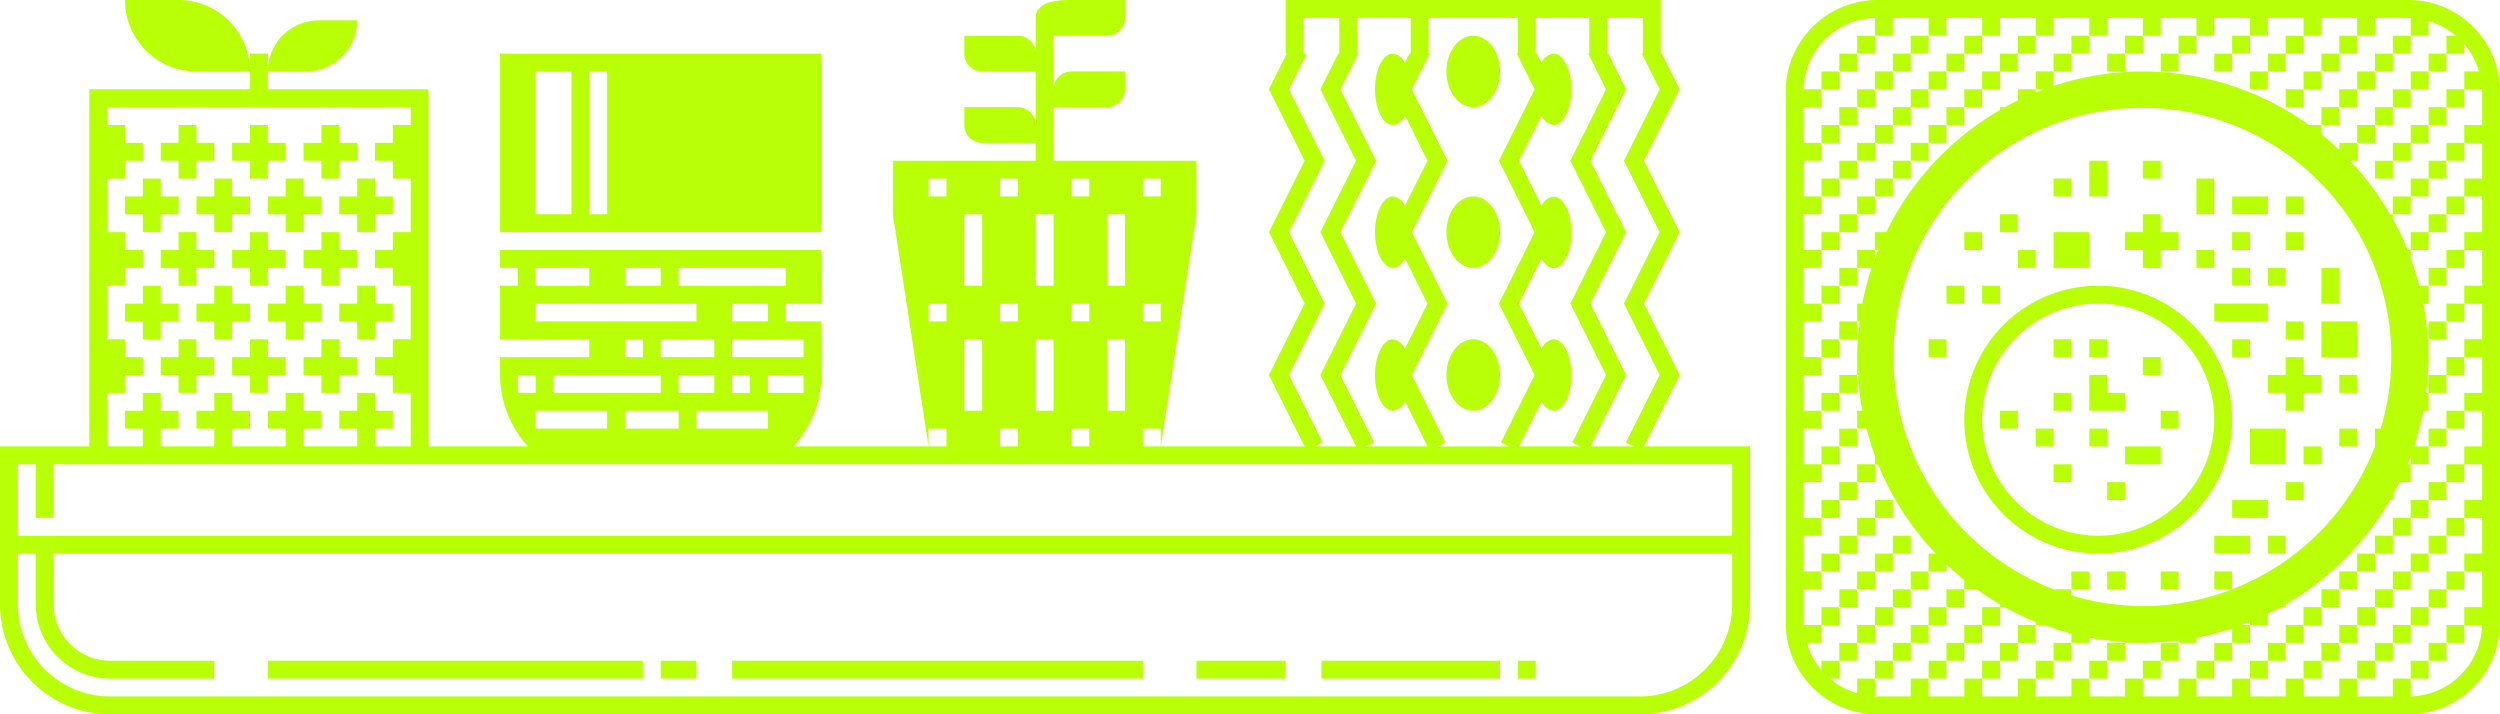 <?xml version="1.0" encoding="UTF-8"?> <svg xmlns="http://www.w3.org/2000/svg" id="Layer_1" data-name="Layer 1" viewBox="0 0 140 40"><defs><style>.cls-1{fill:#b9ff05;}</style></defs><title>GORSHKI</title><path class="cls-1" d="M134.87,0H105.13A5.13,5.13,0,0,0,100,5.13V34.87A5.13,5.13,0,0,0,105.13,40h29.74A5.13,5.13,0,0,0,140,34.87V5.13A5.13,5.13,0,0,0,134.87,0ZM139,7h-1V8h1v2h-1v1h1v2h-1v1h1v2h-1v1h1v2h-1v1h1v2h-1v1h1v2h-1v1h1v2h-1v1h1v2h-1v1h1v2h-1v1h1a4.12,4.12,0,0,1-4,4V38h-1v1h-2V38h-1v1h-2V38h-1v1h-2V38h-1v1h-2V38h-1v1h-2V38h-1v1h-2V38h-1v1h-2V38h-1v1h-2V38h-1v1h-2V38h-1v1h-2V38h-1v.82a4.1,4.1,0,0,1-1.53-.82H103V37h-1v.53a4.1,4.1,0,0,1-.82-1.53H102V35h-1s0-.09,0-.13V33h1V32h-1V30h1V29h-1V27h1V26h-1V24h1V23h-1V21h1V20h-1V18h1V17h-1V15h1V14h-1V12h1V11h-1V9h1V8h-1V6h1V5h-1a4.12,4.12,0,0,1,4-4V2h1V1h2V2h1V1h2V2h1V1h2V2h1V1h2V2h1V1h2V2h1V1h2V2h1V1h2V2h1V1h2V2h1V1h2V2h1V1h2V2h1V1.18a4.1,4.1,0,0,1,1.53.82H137V3h1V2.47A4.1,4.1,0,0,1,138.82,4H138V5h1s0,.09,0,.13Z"></path><rect class="cls-1" x="41" y="37" width="23" height="1"></rect><rect class="cls-1" x="74" y="37" width="10" height="1"></rect><polygon class="cls-1" points="36 38 36 37 27 37 15 37 15 38 27 38 36 38"></polygon><rect class="cls-1" x="67" y="37" width="5" height="1"></rect><rect class="cls-1" x="85" y="37" width="1" height="1"></rect><rect class="cls-1" x="37" y="37" width="2" height="1"></rect><polygon class="cls-1" points="8 13 9 13 9 12 10 12 10 11 9 11 9 10 8 10 8 11 7 11 7 12 8 12 8 13"></polygon><polygon class="cls-1" points="12 10 12 11 11 11 11 12 12 12 12 13 13 13 13 12 14 12 14 11 13 11 13 10 12 10"></polygon><polygon class="cls-1" points="16 10 16 11 15 11 15 12 16 12 16 13 17 13 17 12 18 12 18 11 17 11 17 10 16 10"></polygon><polygon class="cls-1" points="20 10 20 11 19 11 19 12 20 12 20 13 21 13 21 12 22 12 22 11 21 11 21 10 20 10"></polygon><polygon class="cls-1" points="11 16 11 15 12 15 12 14 11 14 11 13 10 13 10 14 9 14 9 15 10 15 10 16 11 16"></polygon><polygon class="cls-1" points="14 13 14 14 13 14 13 15 14 15 14 16 15 16 15 15 16 15 16 14 15 14 15 13 14 13"></polygon><polygon class="cls-1" points="18 13 18 14 17 14 17 15 18 15 18 16 19 16 19 15 20 15 20 14 19 14 19 13 18 13"></polygon><polygon class="cls-1" points="10 10 11 10 11 9 12 9 12 8 11 8 11 7 10 7 10 8 9 8 9 9 10 9 10 10"></polygon><polygon class="cls-1" points="14 10 15 10 15 9 16 9 16 8 15 8 15 7 14 7 14 8 13 8 13 9 14 9 14 10"></polygon><polygon class="cls-1" points="18 10 19 10 19 9 20 9 20 8 19 8 19 7 18 7 18 8 17 8 17 9 18 9 18 10"></polygon><polygon class="cls-1" points="8 19 9 19 9 18 10 18 10 17 9 17 9 16 8 16 8 17 7 17 7 18 8 18 8 19"></polygon><polygon class="cls-1" points="13 18 14 18 14 17 13 17 13 16 12 16 12 17 11 17 11 18 12 18 12 19 13 19 13 18"></polygon><polygon class="cls-1" points="17 18 18 18 18 17 17 17 17 16 16 16 16 17 15 17 15 18 16 18 16 19 17 19 17 18"></polygon><polygon class="cls-1" points="21 16 20 16 20 17 19 17 19 18 20 18 20 19 21 19 21 18 22 18 22 17 21 17 21 16"></polygon><polygon class="cls-1" points="11 19 10 19 10 20 9 20 9 21 10 21 10 22 11 22 11 21 12 21 12 20 11 20 11 19"></polygon><polygon class="cls-1" points="15 19 14 19 14 20 13 20 13 21 14 21 14 22 15 22 15 21 16 21 16 20 15 20 15 19"></polygon><polygon class="cls-1" points="19 19 18 19 18 20 17 20 17 21 18 21 18 22 19 22 19 21 20 21 20 20 19 20 19 19"></polygon><path class="cls-1" d="M117.5,16a7.5,7.5,0,1,0,7.5,7.5A7.5,7.5,0,0,0,117.5,16Zm0,14a6.5,6.5,0,1,1,6.5-6.5A6.51,6.51,0,0,1,117.5,30Z"></path><rect class="cls-1" x="120" y="20" width="1" height="1"></rect><polygon class="cls-1" points="119 23 119 22 118 22 118 21 117 21 117 22 117 23 118 23 119 23"></polygon><rect class="cls-1" x="112" y="23" width="1" height="1"></rect><rect class="cls-1" x="114" y="24" width="1" height="1"></rect><rect class="cls-1" x="115" y="26" width="1" height="1"></rect><rect class="cls-1" x="115" y="22" width="1" height="1"></rect><rect class="cls-1" x="115" y="19" width="1" height="1"></rect><rect class="cls-1" x="117" y="24" width="1" height="1"></rect><rect class="cls-1" x="118" y="27" width="1" height="1"></rect><rect class="cls-1" x="119" y="25" width="2" height="1"></rect><rect class="cls-1" x="121" y="23" width="1" height="1"></rect><polygon class="cls-1" points="120 15 121 15 121 14 122 14 122 13 121 13 121 12 120 12 120 13 119 13 119 14 120 14 120 15"></polygon><rect class="cls-1" x="123" y="14" width="1" height="1"></rect><rect class="cls-1" x="124" y="17" width="3" height="1"></rect><rect class="cls-1" x="125" y="15" width="1" height="1"></rect><rect class="cls-1" x="127" y="15" width="1" height="1"></rect><rect class="cls-1" x="125" y="19" width="1" height="1"></rect><polygon class="cls-1" points="129 20 128 20 128 21 127 21 127 22 128 22 128 23 129 23 129 22 130 22 130 21 129 21 129 20"></polygon><rect class="cls-1" x="128" y="18" width="1" height="1"></rect><rect class="cls-1" x="126" y="24" width="2" height="2"></rect><polygon class="cls-1" points="127 28 126 28 125 28 125 29 126 29 127 29 127 28"></polygon><rect class="cls-1" x="128" y="27" width="1" height="1"></rect><rect class="cls-1" x="115" y="13" width="2" height="2"></rect><rect class="cls-1" x="113" y="14" width="1" height="1"></rect><rect class="cls-1" x="111" y="16" width="1" height="1"></rect><rect class="cls-1" x="117" y="19" width="1" height="1"></rect><rect class="cls-1" x="123" y="10" width="1" height="2"></rect><rect class="cls-1" x="125" y="11" width="2" height="1"></rect><rect class="cls-1" x="125" y="13" width="1" height="1"></rect><rect class="cls-1" x="120" y="9" width="1" height="1"></rect><rect class="cls-1" x="117" y="9" width="1" height="2"></rect><rect class="cls-1" x="115" y="10" width="1" height="1"></rect><rect class="cls-1" x="112" y="12" width="1" height="1"></rect><rect class="cls-1" x="128" y="13" width="1" height="1"></rect><rect class="cls-1" x="130" y="15" width="1" height="2"></rect><rect class="cls-1" x="130" y="18" width="2" height="2"></rect><rect class="cls-1" x="131" y="21" width="1" height="1"></rect><rect class="cls-1" x="131" y="24" width="1" height="1"></rect><rect class="cls-1" x="129" y="25" width="1" height="1"></rect><rect class="cls-1" x="128" y="11" width="1" height="1"></rect><rect class="cls-1" x="124" y="30" width="2" height="1"></rect><rect class="cls-1" x="127" y="30" width="1" height="1"></rect><rect class="cls-1" x="121" y="32" width="1" height="1"></rect><rect class="cls-1" x="109" y="16" width="1" height="1"></rect><rect class="cls-1" x="108" y="19" width="1" height="1"></rect><rect class="cls-1" x="110" y="13" width="1" height="1"></rect><rect class="cls-1" x="118" y="32" width="1" height="1"></rect><rect class="cls-1" x="116" y="32" width="1" height="1"></rect><path class="cls-1" d="M94.06,21l-2-4,2-4-2-4,2-4-1-2H93V0H72V3h.06l-1,2,2,4-2,4,2,4-2,4,2,4H64V24h1v1l2-13V9H59V6h3a1,1,0,0,0,1-1V4H60a1,1,0,0,0-1,1V2h3a1,1,0,0,0,1-1V0H60c-.55,0-2,0-2,1V3a1,1,0,0,0-1-1H54V3a1,1,0,0,0,1,1h3V7a1,1,0,0,0-1-1H54V7a1,1,0,0,0,1,1h3V9H50v3l2,13V24h1v1H44.43A6,6,0,0,0,46,20.94V18H44V17h2V14H28v1h1v1H28v3h5v1H28v.94A6,6,0,0,0,29.57,25H24V5H15V3H14V5H5V25H0v8.83A6.17,6.17,0,0,0,6.17,40H91.83A6.17,6.17,0,0,0,98,33.83V25H92.06ZM64,10h1v1H64Zm0,7h1v1H64ZM30,24V23h4v1Zm13-1v1H39V23Zm-2-1V21h1v1Zm-3,0V21h2v1Zm2-2H37V19h3Zm-2,3v1H35V23Zm7-1H43V21h2Zm0-3v1H41V19Zm-4-1V17h2v1Zm-3-3h6v1H38Zm-3,0h2v1H35Zm-5,0h3v1H30Zm0,3V17h9v1Zm6,1v1H35V19Zm-5,2h6v1H31Zm-2,0h1v1H29ZM92,1V3h-.06l1,2-2,4,2,4-2,4,2,4-1.89,3.78.45.22H89.06l2-4-2-4,2-4-2-4,2-4-1-2H90V1ZM89,1V3h-.06l1,2-2,4,2,4-2,4,2,4-1.89,3.78.45.22H85.06l1.27-2.53A.85.85,0,0,0,87,23c.55,0,1-.9,1-2s-.45-2-1-2a.84.84,0,0,0-.67.53L85.06,17l1.26-2.53c.18.33.42.54.68.54.55,0,1-.9,1-2s-.45-2-1-2a.84.84,0,0,0-.67.53L85.06,9l1.27-2.53A.85.85,0,0,0,87,7c.55,0,1-.9,1-2s-.45-2-1-2a.85.85,0,0,0-.67.53L86.06,3H86V1ZM85,1V3h-.06l1,2-2,4,2,4-2,4,2,4-1.89,3.78.45.22h-4l.45-.22L79.06,21l2-4-2-4,2-4-2-4,1-2H80V1ZM79,1V3h-.06l-.27.53A.85.85,0,0,0,78,3c-.55,0-1,.9-1,2s.45,2,1,2a.85.85,0,0,0,.68-.53L79.94,9l-1.27,2.53A.84.84,0,0,0,78,11c-.55,0-1,.9-1,2s.45,2,1,2c.26,0,.5-.21.68-.54L79.94,17l-1.27,2.54A.84.84,0,0,0,78,19c-.55,0-1,.9-1,2s.45,2,1,2a.85.85,0,0,0,.68-.53L79.94,25H76.5l.45-.22L75.06,21l2-4-2-4,2-4-2-4,1-2H76V1ZM72.18,21l2-4-2-4,2-4-2-4,1-2H73V1h2V3h-.06l-1,2,2,4-2,4,2,4-2,4,2,4H73.62l.45-.22ZM62,12h1v4H62Zm0,7h1v4H62Zm-2-9h1v1H60Zm0,7h1v1H60Zm0,7h1v1H60ZM58,12h1v4H58Zm0,7h1v4H58Zm-2-9h1v1H56Zm0,7h1v1H56Zm-2-5h1v4H54Zm0,7h1v4H54Zm-2-9h1v1H52Zm0,8V17h1v1Zm4,6h1v1H56ZM6,22H7V21H8V20H7V19H6V16H7V15H8V14H7V13H6V10H7V9H8V8H7V7H6V6H23V7H22V8H21V9h1v1h1v3H22v1H21v1h1v1h1v3H22v1H21v1h1v1h1v3H21V24h1V23H21V22H20v1H19v1h1v1H17V24h1V23H17V22H16v1H15v1h1v1H13V24h1V23H13V22H12v1H11v1h1v1H9V24h1V23H9V22H8v1H7v1H8v1H6ZM97,33.83A5.17,5.17,0,0,1,91.83,39H6.17A5.17,5.17,0,0,1,1,33.83V31H2v2.83A4.17,4.17,0,0,0,6.17,38H12V37H6.17A3.17,3.17,0,0,1,3,33.83V31H97ZM97,30H1V26H2v3H3V26H97Z"></path><ellipse class="cls-1" cx="82.5" cy="4" rx="1.5" ry="2"></ellipse><ellipse class="cls-1" cx="82.5" cy="13" rx="1.5" ry="2"></ellipse><ellipse class="cls-1" cx="82.5" cy="21" rx="1.5" ry="2"></ellipse><path class="cls-1" d="M46,3H28V13H46ZM32,12H30V4h2Zm2,0H33V4h1Z"></path><path class="cls-1" d="M10,0H7a4,4,0,0,0,4,4h3A4,4,0,0,0,10,0Z"></path><path class="cls-1" d="M20,1.14H17.86A2.86,2.86,0,0,0,15,4h2.14A2.86,2.86,0,0,0,20,1.14Z"></path><rect class="cls-1" x="126" y="4" width="1" height="1"></rect><rect class="cls-1" x="102" y="4" width="1" height="1"></rect><rect class="cls-1" x="103" y="3" width="1" height="1"></rect><rect class="cls-1" x="104" y="2" width="1" height="1"></rect><rect class="cls-1" x="102" y="10" width="1" height="1"></rect><rect class="cls-1" x="103" y="9" width="1" height="1"></rect><rect class="cls-1" x="102" y="13" width="1" height="1"></rect><rect class="cls-1" x="103" y="12" width="1" height="1"></rect><rect class="cls-1" x="104" y="11" width="1" height="1"></rect><rect class="cls-1" x="105" y="10" width="1" height="1"></rect><rect class="cls-1" x="106" y="9" width="1" height="1"></rect><rect class="cls-1" x="102" y="16" width="1" height="1"></rect><rect class="cls-1" x="103" y="15" width="1" height="1"></rect><rect class="cls-1" x="102" y="19" width="1" height="1"></rect><rect class="cls-1" x="103" y="18" width="1" height="1"></rect><rect class="cls-1" x="102" y="22" width="1" height="1"></rect><rect class="cls-1" x="103" y="21" width="1" height="1"></rect><rect class="cls-1" x="102" y="25" width="1" height="1"></rect><rect class="cls-1" x="103" y="24" width="1" height="1"></rect><rect class="cls-1" x="102" y="28" width="1" height="1"></rect><rect class="cls-1" x="103" y="27" width="1" height="1"></rect><rect class="cls-1" x="104" y="26" width="1" height="1"></rect><rect class="cls-1" x="102" y="31" width="1" height="1"></rect><rect class="cls-1" x="103" y="30" width="1" height="1"></rect><rect class="cls-1" x="104" y="29" width="1" height="1"></rect><rect class="cls-1" x="105" y="28" width="1" height="1"></rect><rect class="cls-1" x="102" y="34" width="1" height="1"></rect><rect class="cls-1" x="103" y="33" width="1" height="1"></rect><rect class="cls-1" x="104" y="32" width="1" height="1"></rect><rect class="cls-1" x="105" y="31" width="1" height="1"></rect><rect class="cls-1" x="103" y="36" width="1" height="1"></rect><rect class="cls-1" x="104" y="35" width="1" height="1"></rect><rect class="cls-1" x="105" y="34" width="1" height="1"></rect><rect class="cls-1" x="106" y="33" width="1" height="1"></rect><rect class="cls-1" x="107" y="32" width="1" height="1"></rect><rect class="cls-1" x="105" y="37" width="1" height="1"></rect><rect class="cls-1" x="106" y="36" width="1" height="1"></rect><rect class="cls-1" x="107" y="35" width="1" height="1"></rect><rect class="cls-1" x="108" y="34" width="1" height="1"></rect><rect class="cls-1" x="109" y="33" width="1" height="1"></rect><rect class="cls-1" x="108" y="37" width="1" height="1"></rect><rect class="cls-1" x="109" y="36" width="1" height="1"></rect><rect class="cls-1" x="110" y="35" width="1" height="1"></rect><rect class="cls-1" x="111" y="34" width="1" height="1"></rect><rect class="cls-1" x="106" y="30" width="1" height="1"></rect><rect class="cls-1" x="111" y="37" width="1" height="1"></rect><rect class="cls-1" x="112" y="36" width="1" height="1"></rect><rect class="cls-1" x="113" y="35" width="1" height="1"></rect><rect class="cls-1" x="114" y="37" width="1" height="1"></rect><rect class="cls-1" x="115" y="36" width="1" height="1"></rect><rect class="cls-1" x="117" y="37" width="1" height="1"></rect><rect class="cls-1" x="118" y="36" width="1" height="1"></rect><rect class="cls-1" x="120" y="37" width="1" height="1"></rect><rect class="cls-1" x="121" y="36" width="1" height="1"></rect><rect class="cls-1" x="123" y="37" width="1" height="1"></rect><rect class="cls-1" x="124" y="36" width="1" height="1"></rect><rect class="cls-1" x="126" y="37" width="1" height="1"></rect><rect class="cls-1" x="127" y="36" width="1" height="1"></rect><rect class="cls-1" x="128" y="35" width="1" height="1"></rect><rect class="cls-1" x="129" y="34" width="1" height="1"></rect><rect class="cls-1" x="130" y="33" width="1" height="1"></rect><rect class="cls-1" x="131" y="32" width="1" height="1"></rect><rect class="cls-1" x="132" y="31" width="1" height="1"></rect><rect class="cls-1" x="129" y="37" width="1" height="1"></rect><rect class="cls-1" x="130" y="36" width="1" height="1"></rect><rect class="cls-1" x="131" y="35" width="1" height="1"></rect><rect class="cls-1" x="132" y="34" width="1" height="1"></rect><rect class="cls-1" x="132" y="37" width="1" height="1"></rect><rect class="cls-1" x="102" y="7" width="1" height="1"></rect><rect class="cls-1" x="103" y="6" width="1" height="1"></rect><rect class="cls-1" x="104" y="5" width="1" height="1"></rect><rect class="cls-1" x="105" y="4" width="1" height="1"></rect><rect class="cls-1" x="106" y="3" width="1" height="1"></rect><rect class="cls-1" x="107" y="2" width="1" height="1"></rect><rect class="cls-1" x="104" y="8" width="1" height="1"></rect><rect class="cls-1" x="105" y="7" width="1" height="1"></rect><rect class="cls-1" x="106" y="6" width="1" height="1"></rect><rect class="cls-1" x="107" y="5" width="1" height="1"></rect><rect class="cls-1" x="108" y="4" width="1" height="1"></rect><rect class="cls-1" x="109" y="3" width="1" height="1"></rect><rect class="cls-1" x="110" y="2" width="1" height="1"></rect><rect class="cls-1" x="107" y="8" width="1" height="1"></rect><rect class="cls-1" x="108" y="7" width="1" height="1"></rect><rect class="cls-1" x="109" y="6" width="1" height="1"></rect><rect class="cls-1" x="110" y="5" width="1" height="1"></rect><rect class="cls-1" x="111" y="4" width="1" height="1"></rect><rect class="cls-1" x="112" y="3" width="1" height="1"></rect><rect class="cls-1" x="113" y="2" width="1" height="1"></rect><rect class="cls-1" x="130" y="6" width="1" height="1"></rect><rect class="cls-1" x="131" y="5" width="1" height="1"></rect><rect class="cls-1" x="132" y="4" width="1" height="1"></rect><rect class="cls-1" x="133" y="3" width="1" height="1"></rect><rect class="cls-1" x="134" y="2" width="1" height="1"></rect><path class="cls-1" d="M131,8.4c-.32-.31-.65-.6-1-.88V7h-.7A15.91,15.91,0,0,0,115,4.81V4h-1V5h.48l-.48.17V5h-1v.63c-.25.12-.5.24-.74.37H112v.16A16,16,0,0,0,105.63,13H105v1h.17c-.06.16-.12.32-.17.48V14h-1v1h.81a15.85,15.85,0,0,0-.52,2H104v1h.14a16.08,16.08,0,0,0-.14,2v1h.05a16,16,0,0,0,.24,2H104v1h.52a15.85,15.85,0,0,0,.48,1.52V26h.17a16,16,0,0,0,3.23,5H108v1h1v-.4c.32.31.65.6,1,.88V33h.7q.63.45,1.3.84V34h.26a15.91,15.91,0,0,0,1.74.83V35h.48a15.85,15.85,0,0,0,1.52.48V36h1v-.29a16,16,0,0,0,2,.24V36h1a16.08,16.08,0,0,0,2-.14V36h1v-.29a15.85,15.85,0,0,0,2-.52V36h1V35h-.48l.48-.17V35h1v-.63c.25-.12.5-.24.74-.37H128v-.16A16.06,16.06,0,0,0,133.84,28H134v-.26c.13-.24.25-.49.37-.74H135V26h-.17c.06-.16.12-.32.17-.48V26h1V25h-.81a15.85,15.85,0,0,0,.52-2H136V22h-.14a16.08,16.08,0,0,0,.14-2V19h-.05a16,16,0,0,0-.24-2H136V16h-.52a15.85,15.85,0,0,0-.48-1.52V14h-.17a15.91,15.91,0,0,0-.83-1.74V12h-.16a16,16,0,0,0-2.24-3h.4V8h-1ZM125,33V32h-1v1h1a13.76,13.76,0,0,1-9,.34V33h-1a13.94,13.94,0,1,1,18.32-9H133v1A14,14,0,0,1,125,33Z"></path><rect class="cls-1" x="132" y="7" width="1" height="1"></rect><rect class="cls-1" x="133" y="6" width="1" height="1"></rect><rect class="cls-1" x="134" y="5" width="1" height="1"></rect><rect class="cls-1" x="135" y="4" width="1" height="1"></rect><rect class="cls-1" x="136" y="3" width="1" height="1"></rect><rect class="cls-1" x="133" y="9" width="1" height="1"></rect><rect class="cls-1" x="134" y="8" width="1" height="1"></rect><rect class="cls-1" x="135" y="7" width="1" height="1"></rect><rect class="cls-1" x="136" y="6" width="1" height="1"></rect><rect class="cls-1" x="137" y="5" width="1" height="1"></rect><rect class="cls-1" x="134" y="11" width="1" height="1"></rect><rect class="cls-1" x="135" y="10" width="1" height="1"></rect><rect class="cls-1" x="136" y="9" width="1" height="1"></rect><rect class="cls-1" x="137" y="8" width="1" height="1"></rect><rect class="cls-1" x="135" y="13" width="1" height="1"></rect><rect class="cls-1" x="136" y="12" width="1" height="1"></rect><rect class="cls-1" x="137" y="11" width="1" height="1"></rect><rect class="cls-1" x="136" y="15" width="1" height="1"></rect><rect class="cls-1" x="137" y="14" width="1" height="1"></rect><rect class="cls-1" x="136" y="18" width="1" height="1"></rect><rect class="cls-1" x="137" y="17" width="1" height="1"></rect><rect class="cls-1" x="136" y="21" width="1" height="1"></rect><rect class="cls-1" x="137" y="20" width="1" height="1"></rect><rect class="cls-1" x="136" y="24" width="1" height="1"></rect><rect class="cls-1" x="137" y="23" width="1" height="1"></rect><rect class="cls-1" x="133" y="30" width="1" height="1"></rect><rect class="cls-1" x="134" y="29" width="1" height="1"></rect><rect class="cls-1" x="135" y="28" width="1" height="1"></rect><rect class="cls-1" x="136" y="27" width="1" height="1"></rect><rect class="cls-1" x="137" y="26" width="1" height="1"></rect><rect class="cls-1" x="133" y="33" width="1" height="1"></rect><rect class="cls-1" x="134" y="32" width="1" height="1"></rect><rect class="cls-1" x="135" y="31" width="1" height="1"></rect><rect class="cls-1" x="136" y="30" width="1" height="1"></rect><rect class="cls-1" x="137" y="29" width="1" height="1"></rect><rect class="cls-1" x="133" y="36" width="1" height="1"></rect><rect class="cls-1" x="134" y="35" width="1" height="1"></rect><rect class="cls-1" x="135" y="34" width="1" height="1"></rect><rect class="cls-1" x="136" y="33" width="1" height="1"></rect><rect class="cls-1" x="137" y="32" width="1" height="1"></rect><rect class="cls-1" x="135" y="37" width="1" height="1"></rect><rect class="cls-1" x="136" y="36" width="1" height="1"></rect><rect class="cls-1" x="137" y="35" width="1" height="1"></rect><rect class="cls-1" x="115" y="3" width="1" height="1"></rect><rect class="cls-1" x="116" y="2" width="1" height="1"></rect><rect class="cls-1" x="128" y="5" width="1" height="1"></rect><rect class="cls-1" x="129" y="4" width="1" height="1"></rect><rect class="cls-1" x="130" y="3" width="1" height="1"></rect><rect class="cls-1" x="131" y="2" width="1" height="1"></rect><rect class="cls-1" x="118" y="3" width="1" height="1"></rect><rect class="cls-1" x="119" y="2" width="1" height="1"></rect><rect class="cls-1" x="121" y="3" width="1" height="1"></rect><rect class="cls-1" x="122" y="2" width="1" height="1"></rect><rect class="cls-1" x="124" y="3" width="1" height="1"></rect><rect class="cls-1" x="125" y="2" width="1" height="1"></rect><rect class="cls-1" x="127" y="3" width="1" height="1"></rect><rect class="cls-1" x="128" y="2" width="1" height="1"></rect></svg> 